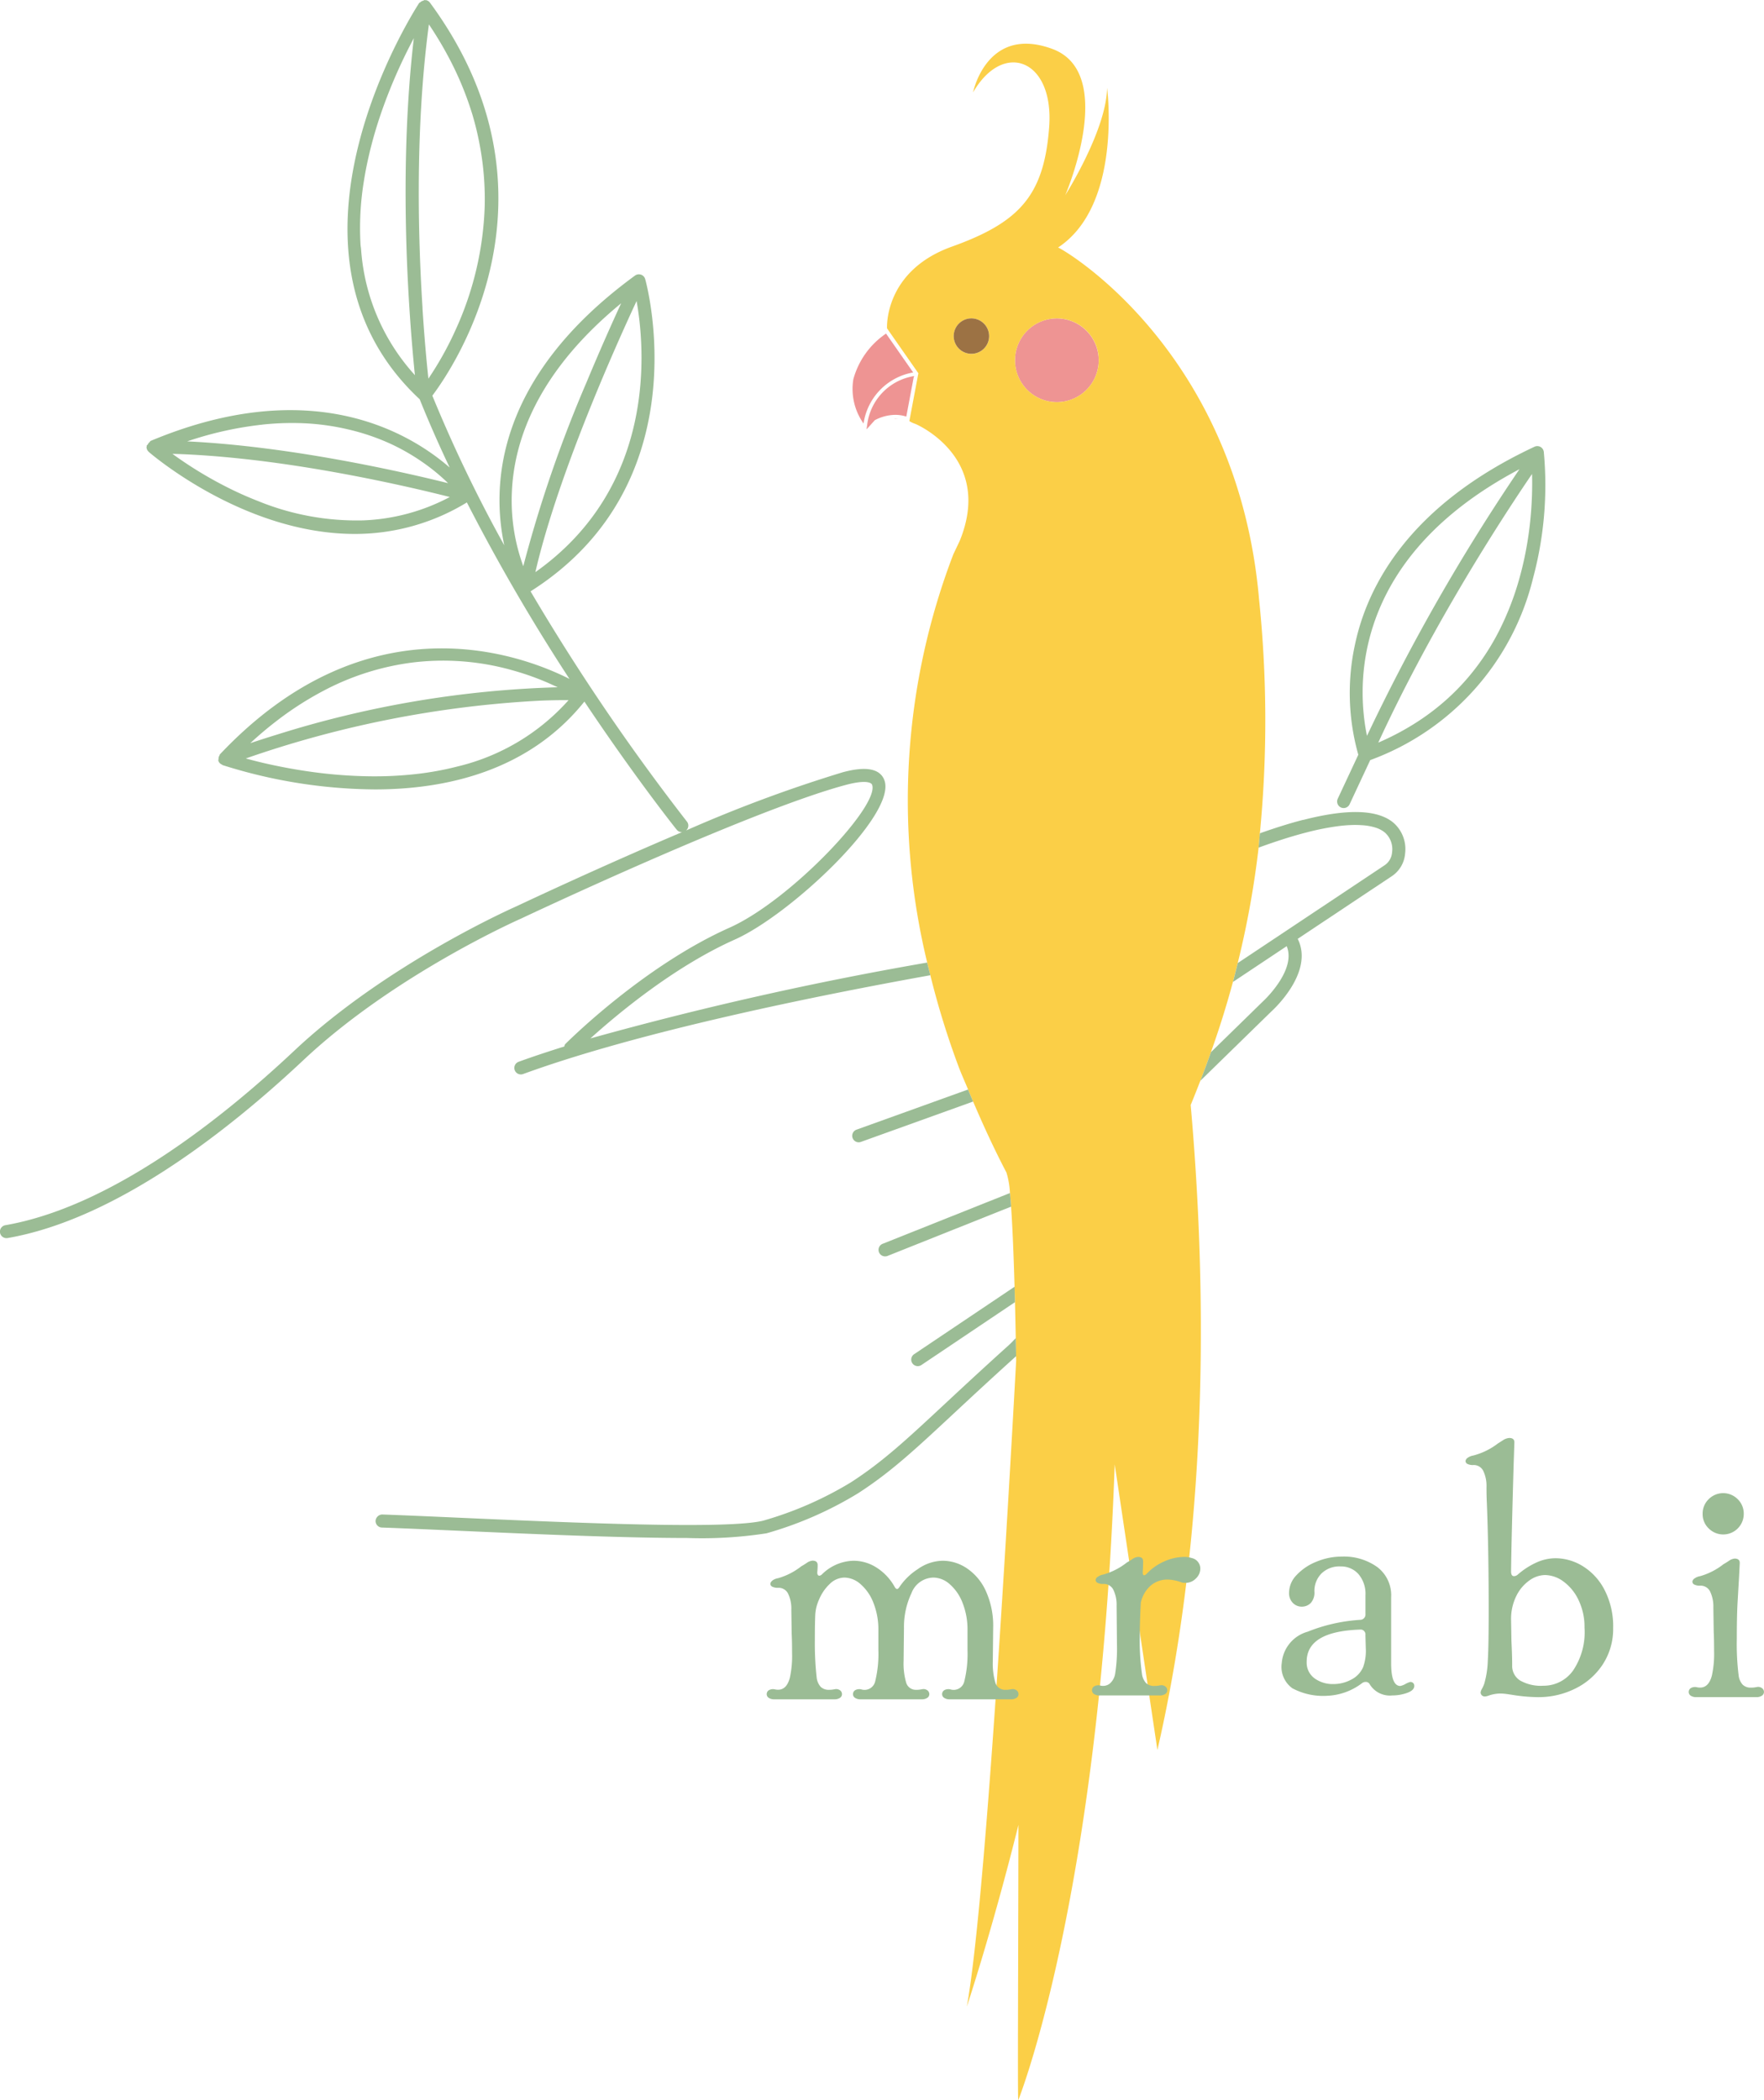 <?xml version="1.0" encoding="UTF-8"?> <svg xmlns="http://www.w3.org/2000/svg" xmlns:xlink="http://www.w3.org/1999/xlink" width="168" height="200" viewBox="0 0 168 200"><defs><clipPath id="a"><rect width="168" height="200" fill="none"></rect></clipPath></defs><g clip-path="url(#a)"><path d="M150.012,46.006a3.987,3.987,0,1,0,3.952,4.038,4,4,0,0,0-3.952-4.038" transform="translate(-49.325 -15.684)" fill="#ee9493"></path><path d="M158.453,102.34h0c.743-2.081,1.449-4.3,2.092-6.685h0c.158-.587.309-1.19.458-1.8a87.37,87.37,0,0,0,1.986-10.981c.05-.439.075-.917.121-1.365a112.089,112.089,0,0,0-.074-22.24C161.011,35.8,144.768,26.1,143.891,25.723c6.141-4.04,4.667-15.214,4.667-15.214-.053,4.032-3.982,10.231-3.982,10.231s5.013-11.629-1.235-13.928-7.547,4.136-7.547,4.136c2.9-5,7.737-3.125,7.247,3.32s-2.751,9.037-9.263,11.372-6.178,7.783-6.178,7.783l2.915,4.177c.012.009.016.024.025.036l.041.059,0,.016s.006.007.007.013-.012.008-.012.015l-.85,4.515a2.666,2.666,0,0,0,.592.277s7.467,3.141,4.205,11.13l-.605,1.273a65.524,65.524,0,0,0-2.493,38.884c.095.4.2.8.3,1.207a78.52,78.52,0,0,0,2.721,8.788c.267.7.587,1.4.875,2.1.158.383.315.766.479,1.148.971,2.269,2.006,4.526,3.172,6.753a7.766,7.766,0,0,1,.333,1.954c.038.386.074.808.109,1.294.133,1.882.242,4.5.331,7.634.014.485.028.96.04,1.47.028,1.084.052,2.23.075,3.415.011.563.022,1.14.032,1.724,0,.134.005.262.008.4-1.161,21.2-3.078,52.567-4.7,61.543,0,0,2.414-7.246,4.916-17.306-.021,14.538-.082,25.957-.017,26.217,0,0,7.724-19.186,9.185-60.551l4.067,27.2c5.145-22.371,4.562-45.742,3.168-61.424.31-.742.616-1.528.922-2.31h0c.344-.879.679-1.793,1.012-2.726m-22.846-66.5a1.685,1.685,0,1,1,1.715-1.663,1.687,1.687,0,0,1-1.715,1.663m8.1,4.6a3.987,3.987,0,1,1,4.056-3.934,4,4,0,0,1-4.056,3.934" transform="translate(-43.121 -2.153)" fill="#fbcf47"></path><path d="M114.221,194.111c-2.4,2.165-4.325,3.955-5.958,5.476-3.708,3.453-5.945,5.536-8.963,7.485a34.057,34.057,0,0,1-8.348,3.65c-3.386.857-18.17.2-28.966-.277-2.777-.125-5.3-.235-7.314-.308a.653.653,0,0,0-.646.6.622.622,0,0,0,.6.643c2.012.071,4.531.183,7.305.306,6.948.308,15.534.689,21.758.689a40.224,40.224,0,0,0,7.569-.446,35.007,35.007,0,0,0,8.722-3.814c3.108-2.007,5.377-4.12,9.134-7.618,1.623-1.511,3.533-3.289,5.916-5.437-.01-.583-.021-1.16-.032-1.723-.256.279-.516.542-.777.778" transform="translate(-18.257 -65.909)" fill="#9bbc95"></path><path d="M131.189,193.208a.624.624,0,0,0,.516.273.613.613,0,0,0,.349-.106l8.91-5.985c-.013-.51-.026-.984-.04-1.469l-9.567,6.425a.619.619,0,0,0-.167.861" transform="translate(-44.299 -63.382)" fill="#9bbc95"></path><path d="M126.783,177.21a.62.62,0,0,0,.232,1.2.625.625,0,0,0,.232-.044l11.761-4.693c-.035-.486-.071-.908-.109-1.294Z" transform="translate(-42.713 -58.764)" fill="#9bbc95"></path><path d="M122.988,161.251a.62.62,0,0,0,.212,1.2.649.649,0,0,0,.212-.037L134.1,158.57c-.164-.382-.322-.765-.479-1.147Z" transform="translate(-41.424 -53.667)" fill="#9bbc95"></path><path d="M182.48,118.064c-1.361.351-2.75.793-4.138,1.287-.046.448-.071.926-.121,1.365,1.535-.563,3.071-1.064,4.573-1.451a24.881,24.881,0,0,1,3.033-.6c.428-.054.82-.087,1.177-.1a9.184,9.184,0,0,1,1.058.014,5.337,5.337,0,0,1,1.339.243,2.642,2.642,0,0,1,.843.453,2.119,2.119,0,0,1,.687,1.9,1.62,1.62,0,0,1-.729,1.231l-13.965,9.3c-.15.607-.3,1.211-.458,1.8h0l5.118-3.408c.6,1.453-.436,3.146-1.31,4.225a10.538,10.538,0,0,1-1.011,1.091l-4.89,4.776h0c-.334.934-.669,1.847-1.012,2.727h0l6.755-6.595c.178-.159,4.113-3.748,2.516-6.922l8.95-5.958a2.854,2.854,0,0,0,1.279-2.172,3.327,3.327,0,0,0-1.131-2.943c-1.5-1.245-4.379-1.33-8.562-.252" transform="translate(-58.354 -39.993)" fill="#9bbc95"></path><path d="M80.591,74.74c1.668-.444,2.37-.277,2.469,0,.72,2.015-7.826,11.036-13.585,13.606-8.16,3.641-15.338,10.781-15.64,11.085-.064.063-.064.15-.095.228-1.509.476-2.979.958-4.34,1.455a.621.621,0,1,0,.43,1.165c11.052-4.032,27.754-7.422,38.775-9.406-.1-.4-.209-.8-.3-1.206A327.551,327.551,0,0,0,56.23,98.892c2.528-2.285,7.94-6.821,13.753-9.416C75.307,87.1,85.4,77.58,84.235,74.323c-.4-1.117-1.732-1.383-3.966-.781a132.785,132.785,0,0,0-14.931,5.547.612.612,0,0,0,.083-.848A206.87,206.87,0,0,1,50.53,56.316C66.881,45.949,61.5,26.763,61.445,26.571a.625.625,0,0,0-.967-.328C47.1,36.012,46.824,46.313,48.026,51.933a134.361,134.361,0,0,1-6.851-14.254c1.849-2.445,13.314-19.021-.226-37.425A.629.629,0,0,0,40.54.007c-.023,0-.04.017-.064.016S40.447,0,40.432,0c-.045,0-.069.051-.112.062a.6.6,0,0,0-.307.169c-.023.024-.067.018-.086.047-.156.232-15.32,23.421.042,37.744.882,2.186,1.838,4.359,2.856,6.5-3.937-3.417-13.281-8.9-28.491-2.528-.04.017-.042.073-.077.1a.593.593,0,0,0-.176.222c-.031.058-.108.083-.119.15,0,.019.019.032.018.051s-.026.03-.026.051a.6.6,0,0,0,.2.446c.005,0,0,.013.007.017.119.1,9,7.817,19.631,7.817a20.407,20.407,0,0,0,10.672-3,184.358,184.358,0,0,0,9.771,16.806c-4.722-2.378-19.221-7.724-33.3,7.194-.021.022-.005.057-.022.082a.6.6,0,0,0-.1.381c0,.038-.038.069-.028.107,0,.012.019.014.023.026s-.007.027,0,.041a.592.592,0,0,0,.338.332c.017.008.018.034.036.04A48.98,48.98,0,0,0,35.7,75.178c6.872,0,14.69-1.791,19.957-8.365,4.876,7.3,8.711,12.107,8.79,12.2a.618.618,0,0,0,.486.232c.046,0,.085-.036.13-.045-7.957,3.369-15.431,6.9-15.944,7.139-.122.053-12.231,5.4-21.061,13.691C21,106.668,10.491,114.941.515,116.678a.62.62,0,0,0,.107,1.232.679.679,0,0,0,.11-.009c10.278-1.789,21-10.213,28.184-16.962C37.584,92.793,49.5,87.532,49.638,87.473c.216-.1,21.774-10.286,30.953-12.733M34.384,23.685c-.011-.126-.038-.244-.046-.37a27.546,27.546,0,0,1,.314-6.048q.25-1.592.675-3.262c.271-1.07.584-2.106.92-3.094a49.385,49.385,0,0,1,3.165-7.272c-.171,1.462-.311,2.933-.42,4.4-.22,2.932-.327,5.844-.356,8.631-.014,1.393-.009,2.755.011,4.073.034,2.258.112,4.386.211,6.316.1,1.884.213,3.575.328,5.02.006.076.012.15.018.224.057.706.113,1.351.166,1.925s.1,1.078.147,1.5a19.859,19.859,0,0,1-5.132-12.042m5.856,5.646-.014-.219c-.115-1.847-.218-3.936-.28-6.2q-.032-1.152-.049-2.358c-.022-1.608-.021-3.28.01-4.993s.093-3.468.194-5.239c.152-2.657.391-5.351.746-8q.988,1.47,1.765,2.918a30.588,30.588,0,0,1,2.377,5.672,27.832,27.832,0,0,1,.728,3.065,27.327,27.327,0,0,1,.429,3.868q.038.939.013,1.848A30.612,30.612,0,0,1,43.3,31.607c-.024.053-.049.11-.073.163A31.251,31.251,0,0,1,40.8,36.059c-.14-1.3-.37-3.665-.565-6.728m-15.211,11.1q1.1-.114,2.129-.139t2,.026a22.833,22.833,0,0,1,4.007.576,21.177,21.177,0,0,1,4.021,1.364,19.975,19.975,0,0,1,2.981,1.7,18.877,18.877,0,0,1,2.514,2.055l-.665-.163q-.681-.166-1.507-.359c-.951-.222-2.036-.465-3.23-.719-1.588-.337-3.361-.691-5.257-1.029-1.021-.183-2.071-.361-3.15-.529-1.183-.185-2.395-.358-3.621-.513q-.92-.117-1.848-.219c-1.237-.136-2.481-.251-3.719-.339q-.929-.066-1.85-.11a33.749,33.749,0,0,1,7.2-1.6m17.807,6.9a19.144,19.144,0,0,1-8.229,2.224,24.865,24.865,0,0,1-10.024-1.838q-.941-.367-1.813-.769-.746-.343-1.433-.7A37.671,37.671,0,0,1,16.42,43.22c1.306.036,2.634.112,3.966.218s2.669.243,3.993.4c1.984.238,3.938.527,5.8.838C35.766,45.611,40.531,46.746,42.836,47.33ZM60.628,28.669h0c.833,4.682,1.867,17.673-9.641,25.819h0c1.488-6.464,4.64-14.43,7.047-20.025.656-1.526,1.258-2.875,1.754-3.97.331-.73.616-1.346.84-1.826M49.836,53.919a18.18,18.18,0,0,1-1.094-6.886,18.964,18.964,0,0,1,.374-3.164A20.176,20.176,0,0,1,50.163,40.4c1.444-3.6,4.169-7.553,8.994-11.517h0c-.587,1.273-1.413,3.1-2.345,5.275-.311.724-.634,1.487-.963,2.279a123.2,123.2,0,0,0-6.012,17.484M26.18,68.783a30.643,30.643,0,0,1,4.6-2.984,24.805,24.805,0,0,1,8.641-2.723,24.191,24.191,0,0,1,8.551.537c.26.063.51.127.758.2a25.712,25.712,0,0,1,2.962,1.007c.322.132.624.262.9.391.174.08.361.161.518.238a98.085,98.085,0,0,0-26.7,4.5q-1.27.39-2.575.825,1.171-1.081,2.335-1.985M43.545,73a28.719,28.719,0,0,1-3.909.713,35.544,35.544,0,0,1-4.4.217,44.718,44.718,0,0,1-6.015-.488c-1.215-.179-2.33-.39-3.311-.6s-1.827-.426-2.5-.612a100.954,100.954,0,0,1,28.1-5.507q.588-.023,1.08-.034c.327-.007.622-.011.883-.013s.487,0,.677,0A20.548,20.548,0,0,1,43.545,73" transform="translate(0 0)" fill="#9bbc95"></path><path d="M211.71,64.533a.634.634,0,0,0-.565-.016c-12.035,5.636-15.943,13.364-17.1,18.853a21.643,21.643,0,0,0,.32,10.48l-1.96,4.192a.623.623,0,0,0,1.13.525L195.5,94.36a24.682,24.682,0,0,0,15.512-17.347A34.121,34.121,0,0,0,212.029,65a.623.623,0,0,0-.318-.466M194.9,90.186c-.009-.077-.017-.151-.024-.23-.5-5.075.5-14.353,11.982-21.647q1.332-.846,2.856-1.654h0A190.186,190.186,0,0,0,195.191,92.05c-.109-.516-.213-1.149-.292-1.865m15.924-19.551c-.075,1-.2,2.086-.4,3.237-.158.921-.363,1.88-.628,2.86a27.321,27.321,0,0,1-2.013,5.3,22.776,22.776,0,0,1-2.936,4.43,21.806,21.806,0,0,1-1.809,1.888,22.482,22.482,0,0,1-3.136,2.421,25.2,25.2,0,0,1-3.635,1.926h0q.5-1.089,1.019-2.162c.69-1.432,1.4-2.841,2.115-4.215,1.431-2.748,2.891-5.359,4.28-7.738,1.043-1.784,2.046-3.438,2.971-4.922,1.848-2.967,3.377-5.256,4.26-6.547.007.264.012.552.012.859,0,.77-.025,1.67-.1,2.665" transform="translate(-65.002 -21.974)" fill="#9bbc95"></path><path d="M138.887,46.006a1.685,1.685,0,1,0,1.67,1.706,1.689,1.689,0,0,0-1.67-1.706" transform="translate(-46.357 -15.684)" fill="#9c7244"></path><path d="M128.616,60.508a3.146,3.146,0,0,1,.436.018,3.261,3.261,0,0,0-.334-.036c-.036,0-.066.016-.1.018" transform="translate(-43.465 -20.622)" fill="#ee9493"></path><path d="M128.406,51.9l-2.583-3.7a7.692,7.692,0,0,0-3.115,4.354,5.7,5.7,0,0,0,.973,4.211,5.781,5.781,0,0,1,4.724-4.863" transform="translate(-41.438 -16.432)" fill="#ee9493"></path><path d="M124.654,62.1l.056-.045c-.024.019-.035.026-.055.042v0" transform="translate(-42.126 -21.156)" fill="#ee9493"></path><path d="M129.169,54.339a5.347,5.347,0,0,0-4.449,4.633c-.016.147-.049.277-.054.434l.779-.868a4.261,4.261,0,0,1,1.939-.509,3.474,3.474,0,0,1,1.06.164l.714-3.792.064-.071-.052.009" transform="translate(-42.13 -18.522)" fill="#ee9493"></path><path d="M110.818,227.4a1.235,1.235,0,0,1,.542-.226,6.427,6.427,0,0,0,2.238-1.149q.14-.07.49-.3a1.138,1.138,0,0,1,.559-.226q.49,0,.49.418a6.517,6.517,0,0,1-.035.7c0,.163.04.261.122.3s.181.006.3-.087a4.436,4.436,0,0,1,3.042-1.323,4.094,4.094,0,0,1,2.168.644,5.111,5.111,0,0,1,1.748,1.863q.21.348.42.035a6,6,0,0,1,1.748-1.724,4.222,4.222,0,0,1,2.413-.818,4.175,4.175,0,0,1,2.256.7,5.167,5.167,0,0,1,1.819,2.141,7.99,7.99,0,0,1,.716,3.568l-.034,3.133a6.539,6.539,0,0,0,.244,2.072.953.953,0,0,0,.979.679,1.88,1.88,0,0,0,.42-.035l.21-.035a.637.637,0,0,1,.437.14.442.442,0,0,1,.158.347.416.416,0,0,1-.193.349.911.911,0,0,1-.542.139h-5.806a.909.909,0,0,1-.542-.139.416.416,0,0,1-.193-.349.436.436,0,0,1,.21-.382.807.807,0,0,1,.595-.07,1.039,1.039,0,0,0,1.312-.783,10.884,10.884,0,0,0,.3-2.977v-1.88a6.825,6.825,0,0,0-.472-2.611,4.47,4.47,0,0,0-1.224-1.776,2.377,2.377,0,0,0-1.521-.626,2.274,2.274,0,0,0-2.116,1.479,7.531,7.531,0,0,0-.717,3.325l-.034,3.133a6.516,6.516,0,0,0,.245,2.072.952.952,0,0,0,.979.679,1.877,1.877,0,0,0,.419-.035l.21-.035a.638.638,0,0,1,.438.14.444.444,0,0,1,.157.347.416.416,0,0,1-.192.349.914.914,0,0,1-.542.139h-5.8a.91.91,0,0,1-.542-.139.416.416,0,0,1-.193-.349.436.436,0,0,1,.21-.382.808.808,0,0,1,.595-.07,1.039,1.039,0,0,0,1.312-.783,10.884,10.884,0,0,0,.3-2.977v-1.88a6.825,6.825,0,0,0-.472-2.611,4.463,4.463,0,0,0-1.224-1.776,2.376,2.376,0,0,0-1.521-.626,2.027,2.027,0,0,0-1.416.609,4.3,4.3,0,0,0-1.014,1.48,4.025,4.025,0,0,0-.367,1.532q-.036.87-.035,2.367a29.328,29.328,0,0,0,.175,3.551,1.593,1.593,0,0,0,.385.87,1.089,1.089,0,0,0,.8.279,2.2,2.2,0,0,0,.42-.035l.21-.035a.637.637,0,0,1,.437.14.445.445,0,0,1,.158.347.417.417,0,0,1-.193.349.913.913,0,0,1-.542.139h-5.7a.909.909,0,0,1-.542-.139.416.416,0,0,1-.193-.349.436.436,0,0,1,.21-.382.807.807,0,0,1,.595-.07q1.05.21,1.4-1.114a9.743,9.743,0,0,0,.21-2.367q0-1.149-.035-1.776l-.035-2.333a3.307,3.307,0,0,0-.3-1.515,1.007,1.007,0,0,0-.962-.575,1.146,1.146,0,0,1-.542-.1.312.312,0,0,1-.193-.279.42.42,0,0,1,.193-.3" transform="translate(-37.267 -76.876)" fill="#9bbc95"></path><path d="M157.638,226.861a1.235,1.235,0,0,1,.542-.226,6.427,6.427,0,0,0,2.238-1.149c.093-.047.256-.145.49-.3a1.138,1.138,0,0,1,.559-.226q.49,0,.49.418c0,.371-.013.708-.035,1.009v.07c0,.14.035.221.1.244s.163-.023.28-.139a5.1,5.1,0,0,1,1.731-1.2,4.716,4.716,0,0,1,1.8-.4,2.14,2.14,0,0,1,.734.1,1.035,1.035,0,0,1,.839,1.01,1.294,1.294,0,0,1-.42.94,1.346,1.346,0,0,1-.979.418,1.093,1.093,0,0,1-.455-.069,4.121,4.121,0,0,0-1.259-.245,2.442,2.442,0,0,0-1.592.558,3.014,3.014,0,0,0-.962,1.637q-.1,1.879-.1,3.307a22.319,22.319,0,0,0,.21,3.481,1.593,1.593,0,0,0,.385.87,1.089,1.089,0,0,0,.8.279,2.2,2.2,0,0,0,.42-.035l.21-.035a.637.637,0,0,1,.437.14.445.445,0,0,1,.158.347.417.417,0,0,1-.193.349.913.913,0,0,1-.542.139h-5.7a.909.909,0,0,1-.542-.139.416.416,0,0,1-.193-.349.436.436,0,0,1,.21-.382.807.807,0,0,1,.595-.07,1.032,1.032,0,0,0,.892-.191,1.581,1.581,0,0,0,.507-.923,15.433,15.433,0,0,0,.175-2.75l-.035-3.725a3.307,3.307,0,0,0-.3-1.515,1.007,1.007,0,0,0-.962-.575,1.146,1.146,0,0,1-.542-.1.312.312,0,0,1-.193-.279.42.42,0,0,1,.193-.3" transform="translate(-53.09 -76.692)" fill="#9bbc95"></path><path d="M185.431,237.479a2.509,2.509,0,0,1-1.049-2.437,3.381,3.381,0,0,1,2.465-2.977,16.093,16.093,0,0,1,5.018-1.131.508.508,0,0,0,.489-.557V228.6a2.894,2.894,0,0,0-.664-2.019,2.211,2.211,0,0,0-1.714-.732,2.427,2.427,0,0,0-1.819.679,2.362,2.362,0,0,0-.664,1.724,1.469,1.469,0,0,1-.35,1.08,1.191,1.191,0,0,1-.875.347,1.166,1.166,0,0,1-.822-.347,1.326,1.326,0,0,1-.367-1.01,2.428,2.428,0,0,1,.717-1.654,5.232,5.232,0,0,1,1.888-1.27,6.27,6.27,0,0,1,2.43-.488,5.459,5.459,0,0,1,3.357.992,3.364,3.364,0,0,1,1.329,2.872v6.3q0,2.159.874,2.159a1.622,1.622,0,0,0,.49-.192,1.945,1.945,0,0,1,.455-.191.381.381,0,0,1,.279.1.376.376,0,0,1,.105.279c0,.278-.228.5-.682.662a4.172,4.172,0,0,1-1.417.243,2.24,2.24,0,0,1-2.133-1.045.428.428,0,0,0-.385-.243.6.6,0,0,0-.385.139,5.866,5.866,0,0,1-3.322,1.184,6.2,6.2,0,0,1-3.253-.7m6.959-3.83-.035-1.254a.462.462,0,0,0-.524-.521q-5.072.174-5.071,3.063a1.852,1.852,0,0,0,.734,1.567,2.92,2.92,0,0,0,1.819.556,3.542,3.542,0,0,0,1.713-.435,2.381,2.381,0,0,0,1.119-1.2,4.571,4.571,0,0,0,.245-1.776" transform="translate(-62.31 -76.674)" fill="#9bbc95"></path><path d="M215.124,232.216c-.14-.023-.3-.047-.472-.069a4.424,4.424,0,0,0-.577-.036,3.536,3.536,0,0,0-1.084.209,1.109,1.109,0,0,1-.314.07.389.389,0,0,1-.42-.383.977.977,0,0,1,.14-.366,3.2,3.2,0,0,0,.21-.47,8.826,8.826,0,0,0,.332-2.124q.087-1.392.088-4.769,0-5.883-.175-10.306-.035-.7-.034-1.532a3.315,3.315,0,0,0-.3-1.515,1.006,1.006,0,0,0-.962-.574,1.148,1.148,0,0,1-.542-.1.312.312,0,0,1-.192-.279.419.419,0,0,1,.192-.3,1.237,1.237,0,0,1,.542-.226A6.553,6.553,0,0,0,213.9,208.3c.07-.046.227-.145.472-.3a1.247,1.247,0,0,1,.612-.226q.489,0,.489.417l-.07,2.089q-.211,7.311-.245,10.2c0,.3.093.453.279.453a.564.564,0,0,0,.35-.14,7.184,7.184,0,0,1,1.766-1.149,4.434,4.434,0,0,1,1.836-.418,5,5,0,0,1,2.588.749,5.727,5.727,0,0,1,2.081,2.263,7.532,7.532,0,0,1,.822,3.638,6.151,6.151,0,0,1-.979,3.446,6.564,6.564,0,0,1-2.623,2.315,7.813,7.813,0,0,1-3.531.819,16.172,16.172,0,0,1-2.623-.244m5.91-2.246a6.527,6.527,0,0,0,1.119-4.126,5.892,5.892,0,0,0-.559-2.611,4.622,4.622,0,0,0-1.434-1.776,3.035,3.035,0,0,0-1.783-.626,2.618,2.618,0,0,0-1.452.5,3.9,3.9,0,0,0-1.259,1.479,4.916,4.916,0,0,0-.507,2.3l.034,1.985q.071,1.462.07,2.333a1.635,1.635,0,0,0,.752,1.445,4,4,0,0,0,2.221.5,3.436,3.436,0,0,0,2.8-1.41" transform="translate(-71.247 -70.833)" fill="#9bbc95"></path><path d="M243.12,235.036a.417.417,0,0,1-.193-.349.437.437,0,0,1,.21-.383.8.8,0,0,1,.595-.069q1.05.209,1.4-1.115a9.737,9.737,0,0,0,.21-2.367q0-1.149-.035-1.775l-.035-2.333a3.309,3.309,0,0,0-.3-1.515,1.007,1.007,0,0,0-.962-.574,1.154,1.154,0,0,1-.542-.1.313.313,0,0,1-.193-.279.422.422,0,0,1,.193-.3,1.235,1.235,0,0,1,.542-.225,6.43,6.43,0,0,0,2.238-1.149q.14-.069.489-.3a1.142,1.142,0,0,1,.56-.226q.49,0,.49.418l-.07,1.393-.14,2.4q-.071,1.288-.07,3.412a24.156,24.156,0,0,0,.175,3.516,1.593,1.593,0,0,0,.385.871,1.092,1.092,0,0,0,.8.279,2.2,2.2,0,0,0,.42-.035l.21-.036a.64.64,0,0,1,.437.14.447.447,0,0,1,.158.348.419.419,0,0,1-.193.349.913.913,0,0,1-.542.139h-5.7a.909.909,0,0,1-.542-.139m1.713-15.928a1.872,1.872,0,0,1-.577-1.375,1.915,1.915,0,0,1,.577-1.41,1.949,1.949,0,0,1,2.763,0,1.915,1.915,0,0,1,.577,1.41,1.955,1.955,0,0,1-3.34,1.375" transform="translate(-82.096 -73.55)" fill="#9bbc95"></path></g></svg> 